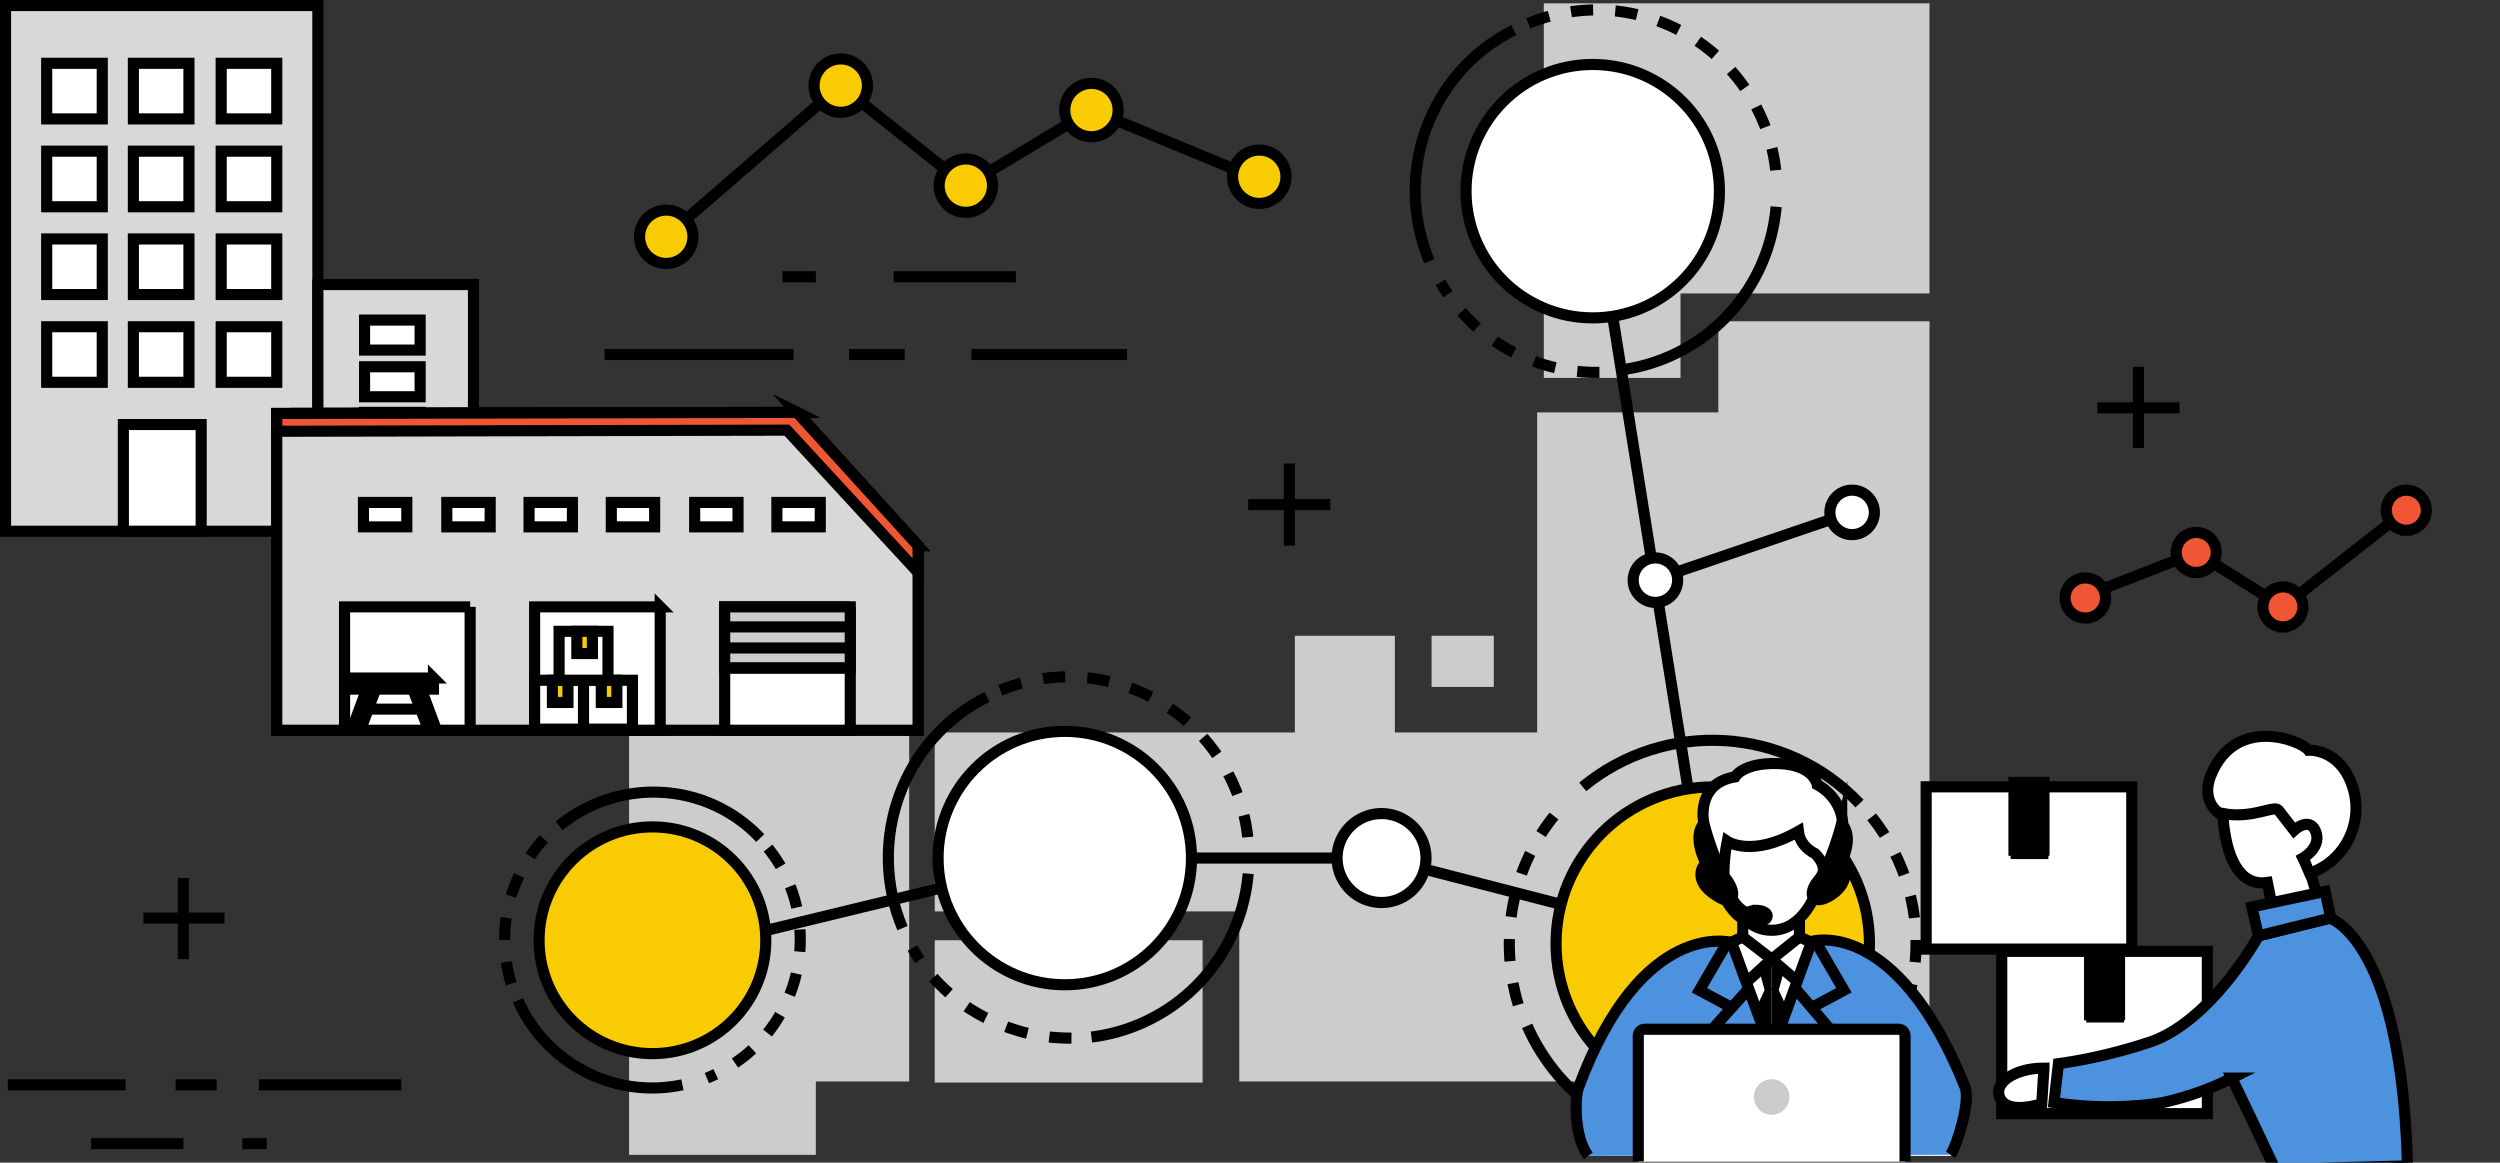 <svg width="286" height="133" viewBox="0 0 286 133" fill="none" xmlns="http://www.w3.org/2000/svg" role="img"><rect x="0" y="0" width="286" height="133" fill="#333333" stroke="none"/><g clip-path="url(#clip0_1717_174676)"><path d="M176.612.383v42.849h15.64V33.57h28.482V.383h-44.122zM71.967 91.553v40.561H93.33v-8.392h10.68V83.797H71.967v7.756zm65.61 16.017h-30.643v16.276h30.643V107.57z" fill="#CCC"/><path d="M196.575 47.176h-20.726v36.62h-16.275V72.734h-11.443v11.062h-41.197v20.471h34.839v19.454h45.52v-8.392h14.241v8.392h19.2V36.75h-24.159v10.426z" fill="#CCC"/><path d="M170.891 72.73h-7.12v5.85h7.12v-5.85z" fill="#CCC"/><path d="M239.935 46.66h9.409m-4.704 4.58v-9.283m-228.237 63.07h9.282m-4.705 4.704v-9.282m48.19-59.89h21.617m6.357 0h6.358m7.628 0h17.802M102.23 31.66h13.987m-26.702 0h3.814m-47.428 92.442H29.626m-4.832 0H20.09m-5.722 0H.89m20.09 6.734H10.427m20.089 0H27.72M182.207 21.867l13.732 86.081M142.79 57.727h9.409m-4.704 4.706v-9.41m41.579 13.35l22.76-7.756M158.048 98.16l37.891 9.791m-74.128-9.791h36.238m-81.885 11.062l45.647-11.062" stroke="#000" stroke-width="1.272" stroke-miterlimit="10"/><path d="M211.833 61.16a2.543 2.543 0 100-5.085 2.543 2.543 0 000 5.085zm-22.505 7.754a2.543 2.543 0 100-5.085 2.543 2.543 0 000 5.085zm-31.28 34.332a5.086 5.086 0 100-10.172 5.086 5.086 0 000 10.172z" fill="#fff" stroke="#000" stroke-width="1.272" stroke-miterlimit="10"/><path d="M195.94 125.88c9.902 0 17.928-8.027 17.928-17.928 0-9.902-8.026-17.929-17.928-17.929-9.902 0-17.928 8.027-17.928 17.929 0 9.901 8.026 17.928 17.928 17.928z" fill="#F8CB02" stroke="#000" stroke-width="1.272" stroke-miterlimit="10"/><path d="M200.645 130.71c-1.525.382-3.178.509-4.704.509-9.155 0-17.547-5.468-21.234-13.86" stroke="#000" stroke-width="1.272" stroke-miterlimit="10"/><path d="M214.123 93.453c8.011 10.045 6.358 24.667-3.687 32.678-1.78 1.526-3.942 2.67-6.103 3.56" stroke="#000" stroke-width="1.272" stroke-linejoin="round" stroke-dasharray="2.54 2.54"/><path d="M181.064 90.02c9.409-7.756 23.269-6.993 31.661 1.907" stroke="#000" stroke-width="1.272" stroke-miterlimit="10"/><path d="M173.689 114.942c-2.416-8.011-.509-16.784 5.213-22.887" stroke="#000" stroke-width="1.272" stroke-linejoin="round" stroke-dasharray="2.54 2.54"/><path d="M74.638 120.536c7.163 0 12.97-5.806 12.97-12.969 0-7.163-5.807-12.97-12.97-12.97s-12.97 5.807-12.97 12.97 5.807 12.969 12.97 12.969z" fill="#F8CB02" stroke="#000" stroke-width="1.272" stroke-miterlimit="10"/><path d="M78.071 124.101c-7.756 1.653-15.64-2.416-18.818-9.663" stroke="#000" stroke-width="1.272" stroke-miterlimit="10"/><path d="M87.862 97.02c5.849 7.247 4.577 17.928-2.67 23.777a18.42 18.42 0 01-4.323 2.543" stroke="#000" stroke-width="1.272" stroke-linejoin="round" stroke-dasharray="2.54 2.54"/><path d="M63.958 94.476c6.866-5.595 16.911-5.086 23.014 1.398" stroke="#000" stroke-width="1.272" stroke-miterlimit="10"/><path d="M58.49 112.528a16.993 16.993 0 01-.763-5.086c0-4.323 1.653-8.392 4.578-11.57" stroke="#000" stroke-width="1.272" stroke-linejoin="round" stroke-dasharray="2.54 2.54"/><path d="M121.811 112.658c8.006 0 14.495-6.489 14.495-14.495 0-8.005-6.489-14.495-14.495-14.495-8.005 0-14.495 6.49-14.495 14.495 0 8.006 6.49 14.495 14.495 14.495z" fill="#fff" stroke="#000" stroke-width="1.272" stroke-miterlimit="10"/><path d="M142.791 99.945a20.882 20.882 0 01-.763 4.069 20.484 20.484 0 01-17.165 14.623" stroke="#000" stroke-width="1.272" stroke-miterlimit="10"/><path d="M114.436 78.965c10.554-4.323 22.633.763 26.956 11.444.763 1.907 1.272 3.942 1.399 5.976" stroke="#000" stroke-width="1.272" stroke-linejoin="round" stroke-dasharray="2.54 2.54"/><path d="M103.246 106.178c-4.195-10.045 0-21.616 9.664-26.447" stroke="#000" stroke-width="1.272" stroke-miterlimit="10"/><path d="M122.573 118.764c-2.161 0-4.196-.254-6.23-.89-5.086-1.526-9.409-4.832-11.952-9.409" stroke="#000" stroke-width="1.272" stroke-linejoin="round" stroke-dasharray="2.54 2.54"/><path d="M182.208 36.365c8.006 0 14.495-6.49 14.495-14.495 0-8.005-6.489-14.495-14.495-14.495-8.005 0-14.495 6.49-14.495 14.495 0 8.006 6.49 14.495 14.495 14.495z" fill="#fff" stroke="#000" stroke-width="1.272" stroke-miterlimit="10"/><path d="M203.188 23.652a21.04 21.04 0 01-.763 4.07 20.483 20.483 0 01-17.166 14.621" stroke="#000" stroke-width="1.272" stroke-miterlimit="10"/><path d="M174.833 2.672c10.553-4.323 22.632.763 26.956 11.444.762 1.907 1.271 3.942 1.398 5.976" stroke="#000" stroke-width="1.272" stroke-linejoin="round" stroke-dasharray="2.54 2.54"/><path d="M163.517 29.885c-4.196-10.045-.001-21.616 9.663-26.448" stroke="#000" stroke-width="1.272" stroke-miterlimit="10"/><path d="M182.971 42.6c-7.502.127-14.495-3.815-18.182-10.3" stroke="#000" stroke-width="1.272" stroke-linejoin="round" stroke-dasharray="2.54 2.54"/><path d="M76.164 27.085L96.127 9.793l14.368 11.444 14.368-8.647" stroke="#000" stroke-width="1.272" stroke-miterlimit="10"/><path d="M76.163 30.138a3.052 3.052 0 100-6.103 3.052 3.052 0 000 6.103zm19.963-17.293a3.052 3.052 0 100-6.103 3.052 3.052 0 000 6.103zm14.368 11.445a3.052 3.052 0 100-6.104 3.052 3.052 0 000 6.105z" fill="#F8CB02" stroke="#000" stroke-width="1.272" stroke-miterlimit="10"/><path d="M124.862 12.594l19.073 7.883" stroke="#000" stroke-width="1.272" stroke-miterlimit="10"/><path d="M124.862 15.642a3.051 3.051 0 10.001-6.103 3.051 3.051 0 00-.001 6.103zm19.2 7.629a3.051 3.051 0 10.001-6.103 3.051 3.051 0 00-.001 6.103z" fill="#F8CB02" stroke="#000" stroke-width="1.272" stroke-miterlimit="10"/><path d="M238.535 68.158l12.715-4.96 9.918 6.231 14.113-11.062" stroke="#000" stroke-width="1.272" stroke-miterlimit="10"/><path d="M238.535 70.698a2.289 2.289 0 100-4.577 2.289 2.289 0 000 4.578zm12.715-5.21a2.289 2.289 0 100-4.578 2.289 2.289 0 000 4.578zm9.918 6.23a2.288 2.288 0 100-4.576 2.288 2.288 0 000 4.576zm14.114-11.062a2.289 2.289 0 100-4.578 2.289 2.289 0 000 4.578z" fill="#F05634" stroke="#000" stroke-width="1.272" stroke-miterlimit="10"/><path d="M36.365.633H.635v60.142h35.73V.633z" fill="#D8D8D8" stroke="#000" stroke-width="1.272" stroke-miterlimit="10"/><path d="M11.698 7.242H5.341V13.6h6.357V7.242zm9.918 0h-6.358V13.6h6.358V7.242zm10.045 0h-6.357V13.6h6.357V7.242zM11.698 17.293H5.341v6.358h6.357v-6.358zm9.918 0h-6.358v6.358h6.358v-6.358zm10.045 0h-6.357v6.358h6.357v-6.358zM11.698 27.336H5.341v6.358h6.357v-6.358zm9.918 0h-6.358v6.358h6.358v-6.358zm10.045 0h-6.357v6.358h6.357v-6.358zM11.698 37.379H5.341v6.358h6.357v-6.358zm9.918 0h-6.358v6.358h6.358v-6.358zm1.398 11.187h-8.9v12.207h8.9V48.566zm8.647-11.187h-6.357v6.358h6.357v-6.358z" fill="#fff" stroke="#000" stroke-width="1.272" stroke-miterlimit="10"/><path d="M54.166 32.55H36.365v28.356h17.8V32.55z" fill="#D8D8D8" stroke="#000" stroke-width="1.272" stroke-miterlimit="10"/><path d="M48.063 36.617h-6.357v3.433h6.357v-3.433zm0 5.34h-6.357v3.433h6.357v-3.433zm0 5.215h-6.357v3.433h6.357v-3.433zm0 5.34h-6.357v3.433h6.357v-3.433z" fill="#fff" stroke="#000" stroke-width="1.272" stroke-miterlimit="10"/><path d="M224.802 124.481c-7.883-19.582-17.546-16.657-17.546-16.657l-1.399-.509v-2.289c.636-.635 1.144-1.398 1.526-2.161.254.381 1.017.381 2.161-.382 2.416-1.653 1.272-3.56 1.018-3.56 0 0 1.653-2.924.254-4.577-.127-1.907-1.272-3.56-2.925-4.45 0 0-.381-2.29-4.45-2.416-4.069-.127-4.959 1.525-4.959 1.525-4.577.89-3.56 5.34-3.56 5.34-1.399 1.527.254 4.578.254 4.578-.381.127-1.526 1.907 1.018 3.56.381.255.762.509 1.271.636a6.674 6.674 0 002.034 2.162v2.034l-1.271.509s-10.426-2.925-17.674 16.657c-.382 1.144-.509 5.594 1.144 7.756h5.722v.636h30.516v-.636h5.214c.762-1.145 2.288-6.103 1.652-7.756z" fill="#fff"/><path d="M199.372 105.282v1.907l3.306 2.543 3.179-2.543v-2.162" stroke="#000" stroke-width="1.272" stroke-miterlimit="10"/><path d="M181.698 132.234c-1.653-2.162-1.526-6.612-1.144-7.756 7.248-19.582 17.547-16.657 17.547-16.657l4.577 12.461 4.578-12.588s9.663-2.925 17.546 16.657c.636 1.653-.89 6.611-1.652 7.756" fill="#4C92DF"/><path d="M181.698 132.234c-1.653-2.162-1.526-6.612-1.144-7.756 7.248-19.582 17.547-16.657 17.547-16.657l4.577 12.461 4.578-12.588s9.663-2.925 17.546 16.657c.636 1.653-.89 6.611-1.652 7.756" stroke="#000" stroke-width="1.272" stroke-miterlimit="10"/><path d="M196.448 98.414s1.272 8.011 6.231 8.011 6.23-8.01 6.23-8.01" stroke="#000" stroke-width="1.272" stroke-miterlimit="10"/><path d="M210.689 94.219s-1.272 4.832-2.67 6.484c-1.399 1.653-.636 3.052 1.525 1.653 2.416-1.653 1.272-3.56 1.018-3.56 0 0 1.653-2.924.127-4.577zm-9.792 9.918c-.381 0-.635.127-1.017.254 0 0-.89-.127-1.78-1.653.254-.382.127-1.144-.509-2.035-1.398-1.653-2.67-6.484-2.67-6.484-1.398 1.526.255 4.577.255 4.577-.382.127-1.526 1.907 1.017 3.56.381.255.763.509 1.271.636.509.89 1.653 2.543 3.179 2.416h.382c.635 0 1.144-.254 1.144-.636 0-.381-.636-.635-1.272-.635z" fill="#000" stroke="#000" stroke-width="1.272" stroke-miterlimit="10"/><path d="M197.21 100.192c0-1.4.128-2.67.382-3.942 0 0 2.797 1.907 8.138-1.144.127 1.144.89 2.034 1.907 2.543 0 0 1.271 1.144.89 2.288m-13.606-5.72s-1.017-4.578 3.561-5.34c0 0 .89-1.653 4.959-1.526 4.068.127 4.45 2.416 4.45 2.416 1.653.89 2.797 2.543 2.924 4.45m-8.137 15.513l-2.925 2.671m3.053-2.542l2.67 2.289m-7.884-4.328l-3.179 5.468 3.56 1.907m2.035-2.035l-4.45 4.959 5.34 5.976m6.866-16.275l3.179 5.468-3.561 1.907m-2.033-2.156l4.323 5.086-5.34 5.976" stroke="#000" stroke-width="1.272" stroke-miterlimit="10"/><path d="M201.279 111.131l.636 2.289.763-.128v-3.433l-1.399 1.272z" fill="#000"/><path d="M201.915 113.166l-.89 1.907 1.526 4.705h.127v-6.739l-.763.127z" fill="#000"/><path d="M204.076 111.131l-.635 2.289-.763-.128v-3.433l1.398 1.272z" fill="#000"/><path d="M203.441 113.166l.89 1.907-1.526 4.705h-.127v-6.739l.763.127z" fill="#000"/><path d="M187.419 132.873v-14.368c0-.509.382-.763.763-.763h28.991c.508 0 .763.382.763.763v14.368" fill="#fff"/><path d="M187.419 132.873v-14.368c0-.509.382-.763.763-.763h28.991c.508 0 .763.382.763.763v14.368m-18.563-25.685l-1.399.635m7.882-.635l1.399.635" stroke="#000" stroke-width="1.272" stroke-miterlimit="10"/><path d="M202.678 127.53a2.034 2.034 0 100-4.068 2.034 2.034 0 000 4.068z" fill="#CBCBCB"/><path d="M239.298 108.836v7.502h3.051v-7.502h10.172V127.4h-23.522v-18.564h10.299z" fill="#fff" stroke="#000" stroke-width="1.272" stroke-miterlimit="10"/><path d="M243.113 107.695h-4.705v9.028h4.705v-9.028z" fill="#000"/><path d="M230.652 90.016v7.629h3.051v-7.63h10.172v18.565h-23.522V90.016h10.299z" fill="#fff" stroke="#000" stroke-width="1.272" stroke-miterlimit="10"/><path d="M234.467 88.875h-4.705v9.028h4.705v-9.028z" fill="#000"/><path d="M254.302 93.326s-2.67-1.272-1.399-4.578c2.798-6.993 10.3-4.069 11.19-2.924 0 0 3.687-.254 5.086 4.323 1.271 4.069-1.018 8.519-5.086 9.79" fill="#fff"/><path d="M254.302 93.326s-2.67-1.272-1.399-4.578c2.798-6.993 10.3-4.069 11.19-2.924 0 0 3.687-.254 5.086 4.323 1.271 4.069-1.018 8.519-5.086 9.79" stroke="#000" stroke-width="1.272" stroke-miterlimit="10"/><path d="M258.371 107.062s-5.213 9.536-12.207 12.079c-3.433 1.144-6.993 2.035-10.68 2.543l-.509 4.45c4.196.636 8.392.636 12.461 0 2.797-.635 5.34-1.525 7.883-2.797a922.365 922.365 0 014.959 10.426l15.131-.381c-.636-25.939-8.9-28.355-8.9-28.355l-8.138 2.035z" fill="#4C92DF" stroke="#000" stroke-width="1.272" stroke-miterlimit="10"/><path d="M254.302 93.073s.127 8.646 5.086 7.883l.509 2.543 5.213-1.017-.636-2.034c-.381-.763-.635-1.526-1.017-2.29 0 0 2.289-1.27 1.399-3.178-.763-1.526-2.416 0-2.416 0s-1.272-1.653-1.78-2.289c-.509-.635-2.925 1.017-6.358.382zm-20.472 29.118l-.254 4.069s-3.688 1.272-4.705-.508 1.526-3.561 4.959-3.561z" fill="#fff" stroke="#000" stroke-width="1.272" stroke-miterlimit="10"/><path d="M260.404 133.761c-3.814 5.595-7.12 11.444-10.172 17.42-3.051 6.739-4.959 33.822-4.959 33.822l4.451 1.017s4.577-20.725 7.502-27.21c1.271-2.797 7.756-12.207 7.756-12.207l1.526.128s1.398 12.46 3.941 16.911c2.543 4.45 19.2 18.564 19.2 18.564l3.942-3.688s-14.368-15.131-15.513-20.344c-1.144-5.213-2.67-25.303-2.67-25.303" fill="#000"/><path d="M265.999 101.973l-8.392 1.78.763 3.306 8.265-2.035-.636-3.051z" fill="#4C92DF" stroke="#000" stroke-width="1.272" stroke-miterlimit="10"/><path d="M91.168 47.176l-59.507.127V83.54h73.366V62.434l-13.86-15.258z" fill="#CCC" stroke="#000" stroke-width="1.272" stroke-miterlimit="10"/><path d="M91.168 47.176l-59.507.127V83.54h73.366V62.434l-13.86-15.258z" fill="#D8D8D8" stroke="#000" stroke-width="1.272" stroke-miterlimit="10"/><path d="M105.027 62.434v3.052L90.023 49.21l-58.362.127v-2.034l59.507-.127 13.859 15.258z" fill="#F05634" stroke="#000" stroke-width="1.272" stroke-miterlimit="10"/><path d="M46.538 57.477h-4.96v2.797h4.96v-2.797zm7.247 11.949H39.417V83.54h14.368V69.425zm21.744 0H61.16V83.54h14.368V69.425zm21.741 0H82.904V83.54H97.27V69.425z" fill="#fff" stroke="#000" stroke-width="1.272" stroke-miterlimit="10"/><path d="M97.27 69.426H82.904v6.993H97.27v-6.993z" fill="#CCC" stroke="#000" stroke-width="1.272" stroke-miterlimit="10"/><path d="M56.074 57.477h-4.959v2.797h4.96v-2.797zm9.41 0h-4.96v2.797h4.96v-2.797zm9.408 0h-4.959v2.797h4.959v-2.797zm9.536 0H79.47v2.797h4.96v-2.797zm9.41 0h-4.96v2.797h4.96v-2.797zM66.755 77.82h-5.594v5.595h5.594V77.82z" fill="#fff" stroke="#000" stroke-width="1.272" stroke-miterlimit="10"/><path d="M64.975 77.82h-1.78v2.543h1.78V77.82z" fill="#F8CB02" stroke="#000" stroke-width="1.272" stroke-miterlimit="10"/><path d="M72.349 77.82h-5.595v5.595h5.595V77.82z" fill="#fff" stroke="#000" stroke-width="1.272" stroke-miterlimit="10"/><path d="M70.568 77.82h-1.78v2.543h1.78V77.82z" fill="#F8CB02" stroke="#000" stroke-width="1.272" stroke-miterlimit="10"/><path d="M69.553 72.223h-5.595v5.594h5.595v-5.594z" fill="#fff" stroke="#000" stroke-width="1.272" stroke-miterlimit="10"/><path d="M67.772 72.223h-1.78v2.543h1.78v-2.543z" fill="#F8CB02" stroke="#000" stroke-width="1.272" stroke-miterlimit="10"/><path d="M82.903 71.719H97.27m-14.367 2.41H97.27m-14.367 2.293H97.27m-47.68 1.141h-9.283v1.271h9.282v-1.272zm-7.502 3.562h5.976" stroke="#000" stroke-width="1.272" stroke-miterlimit="10"/><path d="M48.191 78.834l1.653 4.45h-.89l-1.78-4.577m-5.214.129l-1.653 4.45h1.017l1.653-4.45" stroke="#000" stroke-width="1.272" stroke-miterlimit="10"/></g><defs><clipPath id="clip0_1717_174676"><path fill="#fff" d="M0 0h285.836v133H0z"/></clipPath></defs></svg>